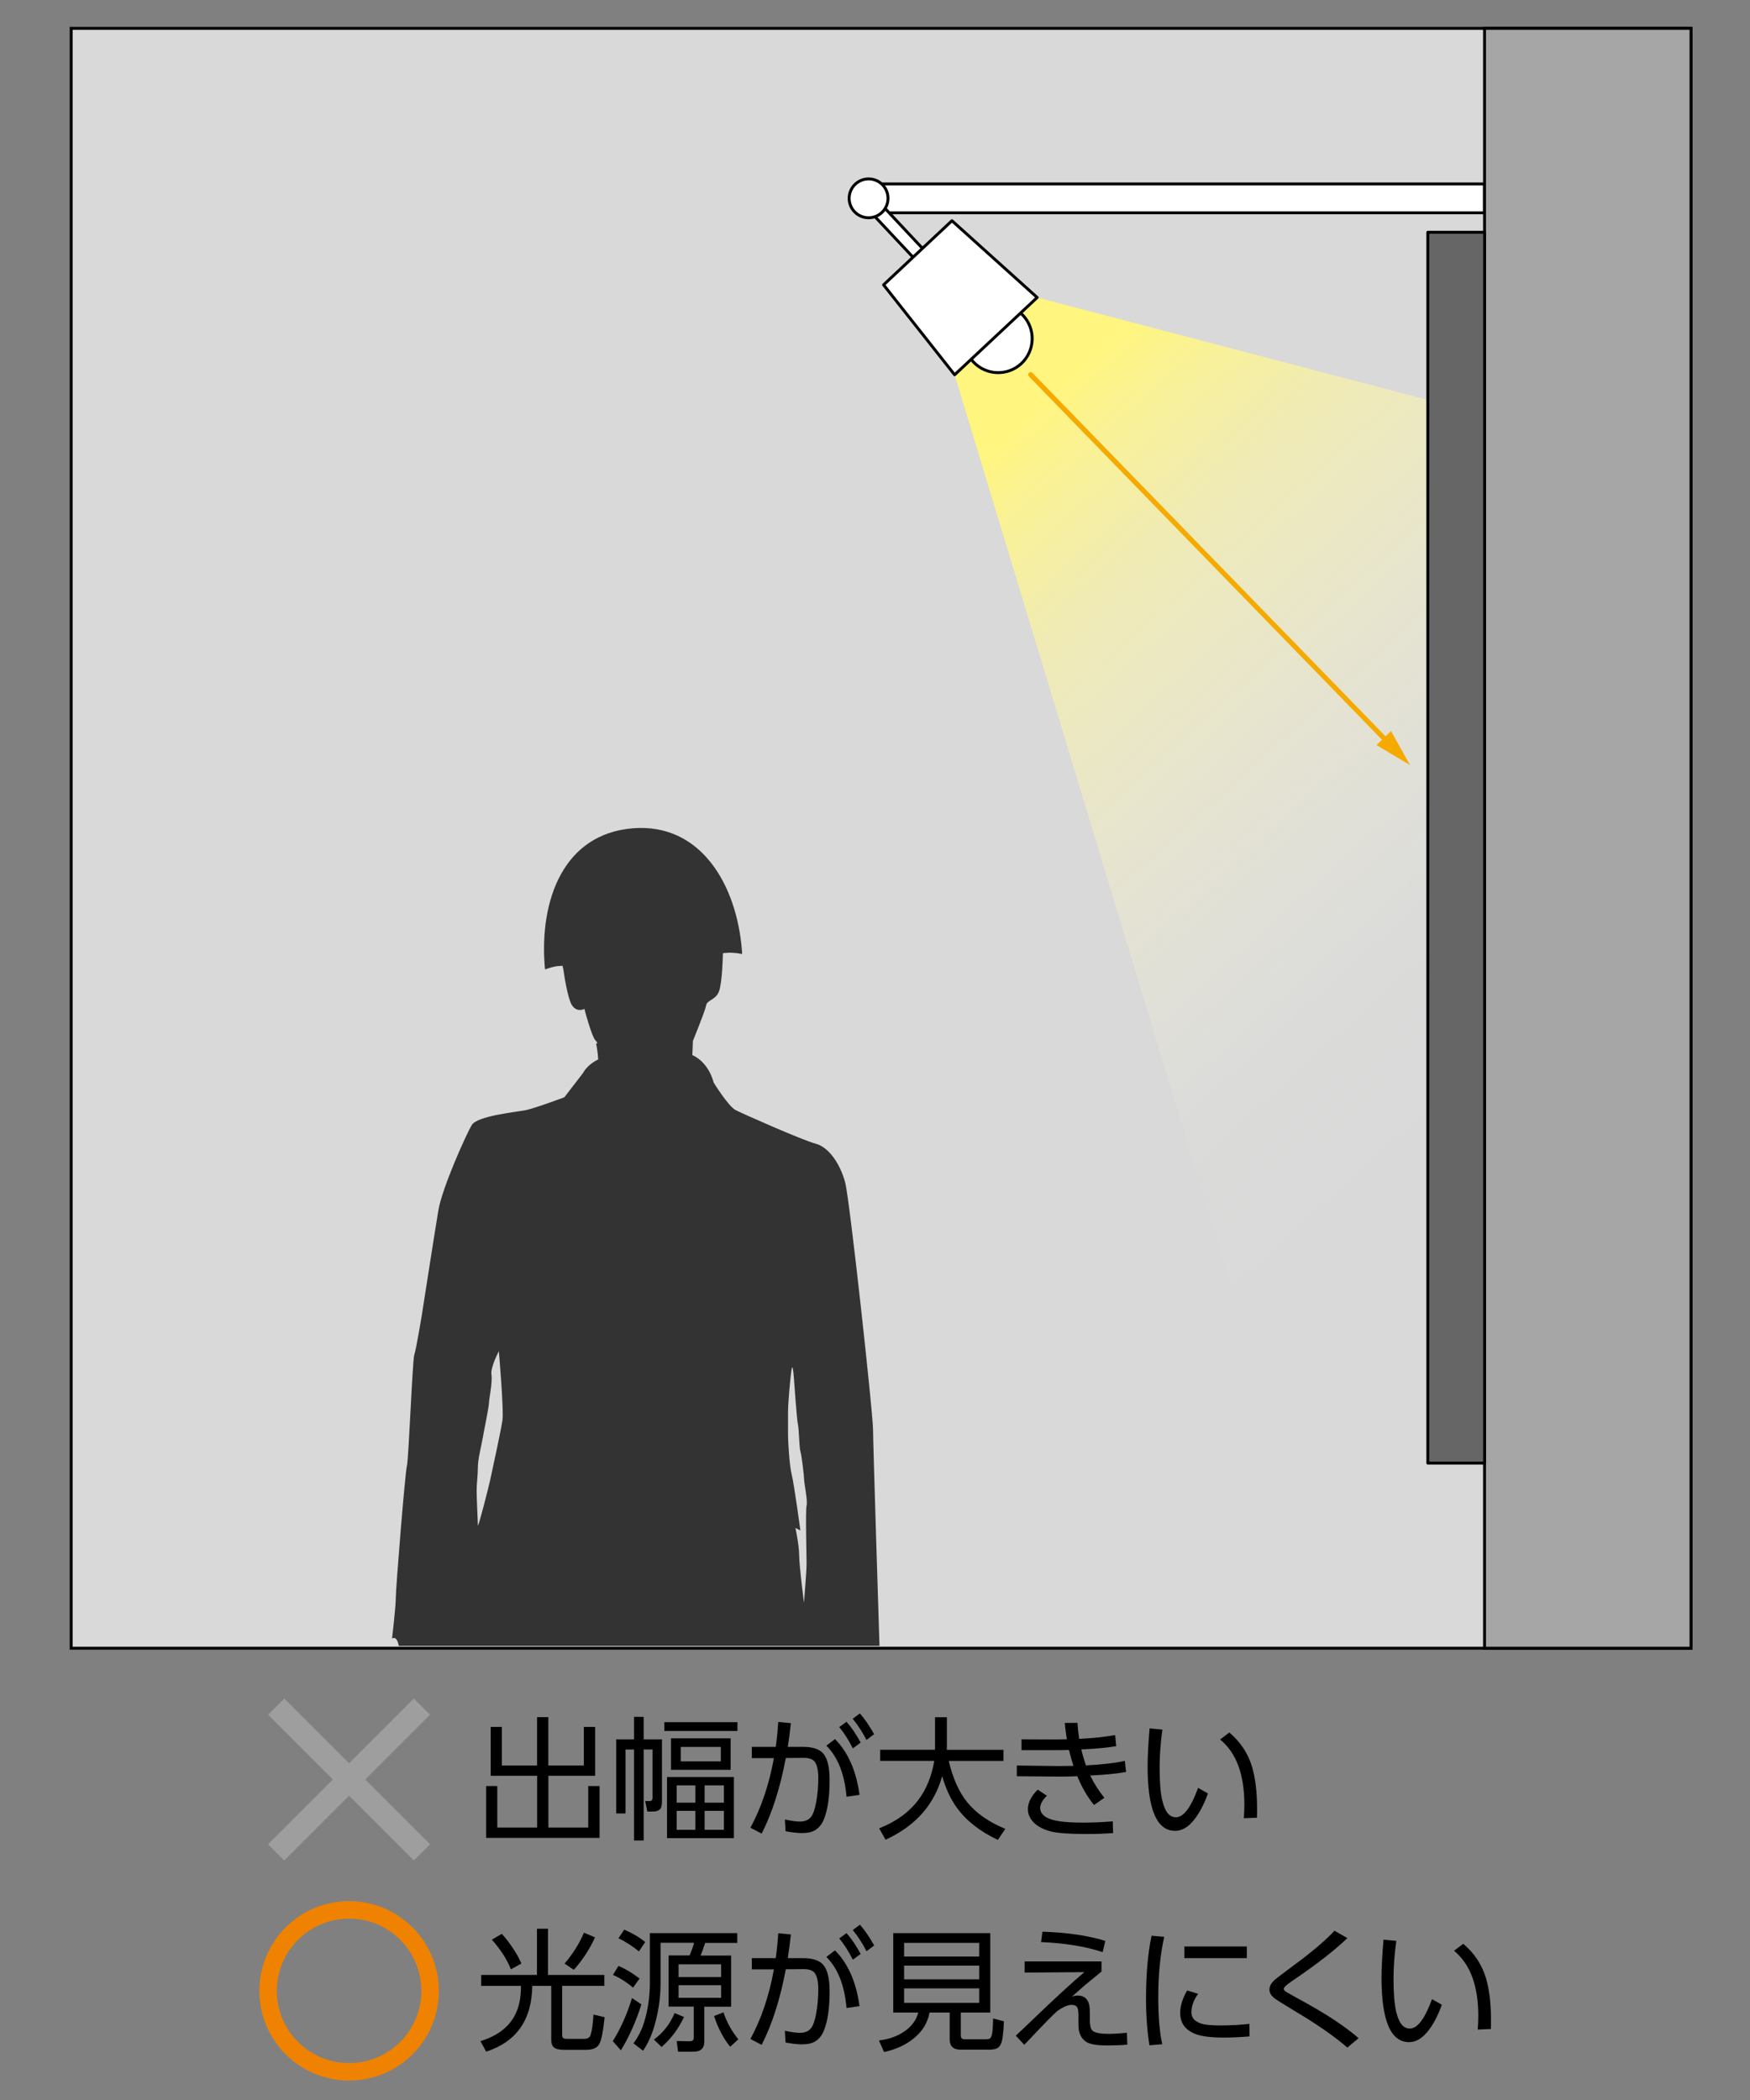 <?xml version="1.0" encoding="UTF-8"?><svg id="a" xmlns="http://www.w3.org/2000/svg" xmlns:xlink="http://www.w3.org/1999/xlink" viewBox="0 0 300 360"><rect x="0" y="0" width="300" height="360" fill="#808080" stroke="none"/><defs><style>.c{fill:#fff;}.c,.d{stroke-linejoin:round;}.c,.d,.e,.f{stroke:#000;stroke-width:.5px;}.c,.d,.g{stroke-linecap:round;}.d{fill:#666;}.h,.i,.j,.k,.l,.m{stroke-width:0px;}.h,.g,.n{fill:none;}.i{fill:#333;}.e{fill:#d9d9d9;}.e,.f,.g,.n{stroke-miterlimit:10;}.f{fill:#a6a6a6;}.j{fill:#f5aa00;}.k{fill:#000;}.g{stroke:#f5aa00;stroke-width:.85px;}.n{stroke:#ef8200;stroke-width:3px;}.l{fill:url(#b);}.m{fill:#9e9e9f;}</style><linearGradient id="b" x1="254.68" y1="194.63" x2="157.69" y2="87.65" gradientUnits="userSpaceOnUse"><stop offset="0" stop-color="#fff" stop-opacity="0"/><stop offset=".24" stop-color="rgba(255,252,226,.22)" stop-opacity=".22"/><stop offset=".78" stop-color="rgba(255,247,156,.77)" stop-opacity=".77"/><stop offset="1" stop-color="#fff57f"/></linearGradient></defs><rect class="e" x="12.2" y="4.86" width="277.69" height="277.69"/><path class="h" d="M132.26,259.84c-.54-2.66-2.73-3.46-1.86-6.92,1.07-4.26-.27-7.99-.27-7.99,0,0-.69-4.6-1.62-8.36-.6,1.85-2,6.24-2.55,8.71-.55,2.51,1.51,24.45,2.6,35.34h2.25l.39-7.47s1.6-10.65,1.07-13.31Z"/><path class="k" d="M106.79,137.38s-.07-.16-.13-.31c.04.08.08.17.13.31Z"/><rect class="c" x="148.39" y="31.53" width="106.1" height="4.95"/><polygon class="l" points="177.8 51 244.77 68.56 244.77 282.27 229.76 282.27 163.65 64.25 177.8 51"/><rect class="c" x="154.66" y="34.1" width="2.22" height="15.15" transform="translate(13.63 117.81) rotate(-43.15)"/><path class="c" d="M167.13,53.79c2.35-2.2,6.04-2.08,8.24.27,2.2,2.35,2.08,6.04-.27,8.25-2.35,2.2-6.04,2.08-8.24-.27-2.2-2.35-2.08-6.04.27-8.24Z"/><polygon class="c" points="163.19 37.84 177.8 51 163.65 64.25 151.47 48.83 163.19 37.84"/><path class="c" d="M152.23,34c0,1.84-1.49,3.33-3.33,3.33s-3.33-1.49-3.33-3.33,1.49-3.33,3.33-3.33,3.33,1.49,3.33,3.33Z"/><rect class="f" x="254.49" y="4.86" width="35.4" height="277.69"/><line class="g" x1="176.69" y1="64.23" x2="238.04" y2="127.37"/><polygon class="j" points="235.98 127.73 241.72 131.16 238.46 125.32 235.98 127.73"/><rect class="d" x="244.77" y="39.82" width="9.73" height="211"/><path class="i" d="M149.65,244.82c0-2.54-3.97-39.08-4.76-42.1-.8-3.02-2.7-6.04-5.09-6.67-2.38-.64-12.39-5.09-13.66-5.73-1.27-.63-3.81-4.76-3.81-4.76,0,0-.71-3.34-3.65-4.7.07-1.11.1-2.41.1-2.41,0,0,2.12-5.17,2.27-6.1.16-.93,1.62-.9,2.19-2.36.57-1.46.67-6,.67-6,0,0,.01-.23.03-.59l1.06-.08c.73,0,1.46.07,2.21.23,0-.2,0-.4-.02-.6-.89-11.36-7.1-21.87-18.66-20.96-11.92.94-16.04,12.26-15.15,23.62.01.2.05.39.07.58.66-.25,1.3-.43,1.95-.55l1.03-.08c.1.39.15.63.15.63,0,0,.69,5.23,1.6,6.32.91,1.09,2,.44,2,.44,0,0,1.23,4.71,1.89,5.39.65.68.12.54.12.54,0,0,.29,1.36.36,2.73-1.13.58-2.06,1.34-2.62,2.36l-3.18,4.13s-5.09,1.91-6.67,2.22c-1.59.32-8.26.96-9.21,2.55-.95,1.59-5.09,10.8-5.72,14.62-.64,3.81-2.86,18.11-2.86,18.11,0,0-.95,5.71-1.27,6.67-.32.95-.95,17.79-1.27,19.06-.32,1.27-1.9,20.97-1.9,22.56s-.64,6.99-.64,6.99c.7-.35,1.01.47,1.15,1.27h82.41c0-.18-1.11-34.79-1.11-37.33ZM86.16,243.29c-.21,1.69-1.9,9.32-2.12,10.38-.21,1.06-2.12,8.48-2.12,7.84s-.21-4.45-.21-5.93.21-2.54.21-4.02.63-3.81.84-5.08c.22-1.28,1.06-5.3,1.06-5.94s.63-3.6.43-4.87c-.21-1.27,1.27-4.03,1.27-4.03,0,0,.85,9.96.63,11.66ZM138.27,258.12c-.21.85,0,8.48,0,9.95s-.42,5.93-.42,6.57-.85-6.35-.85-8.04-.64-4.66-.64-4.66l.85.42s-1.06-7.84-1.48-9.53c-.42-1.69-.64-5.72-.64-6.99v-3.81c0-1.49.42-6.36.64-7.42.21-1.06.42,2.33.42,2.33,0,0,.42,6.14.63,7.2.22,1.06.22,4.03.43,4.66.21.64.64,4.24.64,4.87s.64,3.6.42,4.45Z"/><path class="k" d="M84.11,296.04h1.93v6.62h6.03v-8.29h1.93v8.29h6.09v-6.62h1.94v8.38h-8.02v8.87h6.83v-7.11h1.94v8.89h-19.44v-8.89h1.91v7.11h6.83v-8.87h-7.96v-8.38Z"/><path class="k" d="M110.34,299.92v15.59h-1.65v-15.59h-1.46v10.96h-1.59v-12.7h3.05v-3.86h1.65v3.86h3.14v10.62c0,.66-.1,1.1-.31,1.32-.27.29-.67.43-1.21.43h-.99l-.37-1.81.7.02c.38.01.57-.18.57-.59v-8.26h-1.52ZM126.42,295.23v1.51h-12.54v-1.51h12.54ZM125.81,304.63v10.48h-11.46v-10.48h11.46ZM125.25,298v5.4h-10.22v-5.4h10.22ZM119.21,306.06h-3.21v2.97h3.21v-2.97ZM119.21,310.43h-3.21v3.25h3.21v-3.25ZM123.57,299.47h-6.87v2.48h6.87v-2.48ZM124.1,306.06h-3.31v2.97h3.31v-2.97ZM124.1,310.43h-3.31v3.25h3.31v-3.25Z"/><path class="k" d="M134.71,301.38c-.97,5.13-2.35,9.45-4.14,12.95l-1.93-1.01c1.85-3.39,3.2-7.37,4.03-11.93h-3.79s0-1.93,0-1.93h4.11c.19-1.38.33-2.8.42-4.27l2.17.21c-.17,1.57-.35,2.92-.53,4.06h2.59c1.71,0,2.89.4,3.54,1.21.69.85,1.04,2.34,1.04,4.47,0,2.94-.34,5.21-1.01,6.81-.43,1.02-1.1,1.71-2.01,2.05-.45.16-1.03.24-1.75.24-.79,0-1.71-.11-2.78-.32l-.12-2.01c1.11.24,1.96.36,2.56.36.83,0,1.46-.25,1.89-.76.38-.45.68-1.29.91-2.54.25-1.33.37-2.72.37-4.18,0-1.38-.23-2.33-.68-2.86-.34-.39-.95-.58-1.83-.58l-3.05.02ZM143.14,298.13c2.24,2.24,3.64,5.43,4.21,9.56l-2.23.32c-.34-3.89-1.5-6.81-3.46-8.76l1.48-1.12ZM143.87,296.07l1.25-.91c.88,1,1.68,2.19,2.42,3.57l-1.34.99c-.72-1.43-1.5-2.65-2.33-3.65ZM146.17,294.65l1.24-.92c.83.94,1.64,2.13,2.44,3.56l-1.31.99c-.73-1.41-1.52-2.62-2.36-3.63Z"/><path class="k" d="M160.29,299.97v-5.59h2.03v5.19c0,.22-.01.36-.01.4h9.71v1.9h-9.38c.71,3,1.77,5.37,3.19,7.11,1.51,1.85,3.68,3.37,6.51,4.54l-1.28,1.89c-3.04-1.43-5.37-3.25-6.98-5.45-1.12-1.53-1.97-3.36-2.56-5.49-1.37,4.93-4.6,8.57-9.71,10.91l-1.1-1.95c2.91-1.15,5.16-2.78,6.74-4.9,1.36-1.81,2.26-4.03,2.71-6.67h-9.27v-1.9h9.39Z"/><path class="k" d="M185.37,299.91c.22.95.49,1.86.79,2.73,2.92-.16,5.15-.42,6.67-.78l.21,1.9c-1.42.27-3.36.47-5.8.6l-.35.02c.69,1.4,1.5,2.67,2.43,3.81l-1.77,1.24c-1.14-1.38-2.09-3.02-2.86-4.93h-.2c-.82.04-1.65.06-2.52.06h-.44l-7.22-.06v-1.84l6.93.09h.51c.33,0,1.08-.01,2.27-.03-.24-.71-.49-1.62-.77-2.73-.72.03-1.53.04-2.43.04h-5.7v-1.86l5.48.02h.52c.25,0,.84-.01,1.77-.03-.16-.97-.27-1.91-.36-2.8l2.18-.02c.05.83.15,1.75.29,2.75,2.31-.11,4.36-.33,6.17-.65l.18,1.9c-1.36.24-3.18.42-5.48.54l-.51.02ZM177.9,306.8l1.57,1.04c-.76.74-1.15,1.44-1.15,2.1s.35,1.18,1.06,1.6c1,.61,3.07.91,6.21.91,1.71,0,3.43-.07,5.17-.22l.06,2.01c-1.33.1-2.88.16-4.63.16-2.8,0-4.79-.14-5.97-.42-1.31-.33-2.32-.85-3.03-1.57-.65-.67-.98-1.43-.98-2.28,0-1.1.56-2.21,1.68-3.33Z"/><path class="k" d="M197.09,296.3l2.18.2c-.32,2.29-.48,4.46-.48,6.5,0,2.46.15,4.32.44,5.56.32,1.37.77,2.26,1.35,2.66.31.21.65.31,1.02.31,1.29,0,2.56-1.68,3.79-5.04l1.68.96c-.66,1.88-1.47,3.41-2.44,4.6-.98,1.21-2.04,1.81-3.18,1.81-3.15,0-4.72-3.69-4.72-11.07,0-1.57.11-3.73.34-6.49ZM210.73,296.99c1.92,1.62,3.22,3.59,3.91,5.9.57,1.94.86,4.33.86,7.16,0,.45,0,.97-.02,1.56l-2.26.09c.07-.85.1-1.62.1-2.33,0-5.19-1.39-8.91-4.16-11.17l1.58-1.2Z"/><path class="n" d="M73.73,341.29c0,7.67-6.22,13.88-13.88,13.88s-13.89-6.21-13.89-13.88,6.22-13.88,13.89-13.88,13.88,6.22,13.88,13.88Z"/><path class="k" d="M82.49,338.56h9.56v-7.92h1.89v7.92h9.66v1.87h-7.23v8.47c0,.42.23.62.7.62h3.08c.59,0,.95-.23,1.1-.68.23-.71.39-1.88.49-3.49l1.91.46c-.25,2.4-.55,3.94-.92,4.61-.37.65-1.12.98-2.24.98h-3.68c-.88,0-1.48-.12-1.78-.36-.36-.27-.53-.72-.53-1.32v-9.28h-3.25c-.08,5.83-2.72,9.59-7.91,11.27l-.98-1.8c3.8-1.16,6.04-3.41,6.71-6.76.16-.79.24-1.7.24-2.71h-6.82v-1.87ZM84.33,332.52l1.69-1.01c.62.66,1.24,1.47,1.88,2.43.65.96,1.14,1.85,1.48,2.67l-1.8.99c-.62-1.62-1.71-3.32-3.25-5.08ZM100.11,331.32l1.89.8c-.91,2.01-2.11,3.87-3.63,5.56l-1.59-1.06c1.44-1.69,2.55-3.46,3.33-5.31Z"/><path class="k" d="M109.95,343.6c-.89,2.87-2.06,5.5-3.51,7.88l-1.39-1.57c1.36-2.18,2.46-4.64,3.29-7.39l1.6,1.08ZM106.01,337.01c1.2.5,2.41,1.22,3.63,2.17l-1.12,1.56c-1.13-.96-2.27-1.68-3.44-2.18l.94-1.55ZM107.02,330.8c1.41.61,2.61,1.31,3.59,2.12l-1.08,1.61c-1.06-.88-2.23-1.64-3.51-2.26l.99-1.47ZM126.39,331.41v1.66h-5.5c-.05.14-.17.49-.37,1.06-.07.22-.21.59-.42,1.11h5.23v8.77h-4.59v5.99c0,1.15-.63,1.72-1.88,1.72h-2.62l-.24-1.83,2.13.04c.22,0,.4-.02.52-.07.19-.07.28-.29.28-.66v-5.21h-4.31v-8.77h3.59c.31-.69.57-1.41.78-2.17h-5.75v6.96c0,2.49-.37,4.96-1.1,7.43-.47,1.57-1.1,2.94-1.9,4.11l-1.65-1.26c.82-1.09,1.45-2.34,1.87-3.74.63-2.11.95-4.34.95-6.7v-8.46h14.98ZM117.26,345.77c-.97,2.05-2.26,3.77-3.85,5.14l-1.31-1.27c1.59-1.17,2.77-2.68,3.54-4.54l1.62.67ZM123.62,336.74h-7.29v2.19h7.29v-2.19ZM123.62,340.33h-7.29v2.15h7.29v-2.15ZM125.17,350.86c-1.14-1.37-2.06-3.13-2.76-5.26l1.61-.62c.59,1.72,1.44,3.26,2.55,4.62l-1.4,1.27Z"/><path class="k" d="M134.71,337.6c-.97,5.13-2.35,9.45-4.14,12.95l-1.93-1.01c1.85-3.39,3.2-7.37,4.03-11.93h-3.79s0-1.93,0-1.93h4.11c.19-1.38.33-2.8.42-4.27l2.17.21c-.17,1.57-.35,2.92-.53,4.06h2.59c1.71,0,2.89.4,3.54,1.21.69.85,1.04,2.34,1.04,4.47,0,2.94-.34,5.21-1.01,6.81-.43,1.02-1.1,1.71-2.01,2.05-.45.16-1.03.24-1.75.24-.79,0-1.71-.11-2.78-.32l-.12-2.01c1.11.24,1.96.36,2.56.36.83,0,1.46-.25,1.89-.76.38-.45.68-1.29.91-2.54.25-1.33.37-2.72.37-4.18,0-1.38-.23-2.33-.68-2.86-.34-.39-.95-.58-1.83-.58l-3.05.02ZM143.14,334.35c2.24,2.24,3.64,5.43,4.21,9.56l-2.23.32c-.34-3.89-1.5-6.81-3.46-8.76l1.48-1.12ZM143.87,332.3l1.25-.91c.88,1,1.68,2.19,2.42,3.57l-1.34.99c-.72-1.43-1.5-2.65-2.33-3.65ZM146.18,330.87l1.24-.92c.83.94,1.64,2.13,2.44,3.56l-1.31.99c-.73-1.41-1.52-2.62-2.36-3.63Z"/><path class="k" d="M164.71,345.02v3.94c0,.42.22.63.66.63h3.55c.33,0,.57-.03.71-.1.28-.12.46-.63.53-1.52.03-.33.06-.98.09-1.95l1.85.49c-.07,1.99-.24,3.28-.51,3.87-.23.49-.55.78-.97.88-.3.07-.63.11-1,.11h-4.97c-1.23,0-1.85-.59-1.85-1.76v-4.6h-3.45c-.32,1.73-1.2,3.19-2.65,4.38-1.4,1.16-3.12,1.95-5.15,2.38l-.88-1.98c1.72-.19,3.2-.73,4.44-1.6,1.21-.85,1.98-1.91,2.31-3.18h-4.29v-13.62h16.63v13.62h-5.05ZM167.86,333.06h-12.87v2.35h12.87v-2.35ZM167.86,336.96h-12.87v2.35h12.87v-2.35ZM167.86,340.86h-12.87v2.49h12.87v-2.49Z"/><path class="k" d="M175.66,336.24h13.17s0,1.74,0,1.74c-.12.1-1.06.88-2.84,2.33-.09.07-.63.56-1.64,1.45-.13.11-.32.29-.59.52.39-.13.72-.19.99-.19,1.03,0,1.68.5,1.95,1.5.09.32.13.89.13,1.7v.95c0,.87.12,1.46.36,1.77.34.43,1.31.65,2.89.65.82,0,1.86-.06,3.1-.18l.08,2.03c-1.08.1-2.25.14-3.52.14-1.77,0-2.96-.22-3.58-.65-.85-.59-1.28-1.53-1.28-2.83v-1.49c0-.76-.06-1.25-.17-1.49-.17-.33-.5-.5-.99-.5-.65,0-1.47.35-2.47,1.06-.76.67-2.25,2.19-4.47,4.54l-1.19,1.25-1.46-1.57c.66-.6,1.65-1.54,2.98-2.82,3.75-3.6,6.67-6.29,8.78-8.07l-10.24.08v-1.91ZM178.71,331.15c4.22.13,7.81.66,10.77,1.58l-.45,1.92c-2.95-.97-6.47-1.55-10.56-1.72l.23-1.78Z"/><path class="k" d="M197.4,331.84l2.18.19c-.68,3.04-1.02,6.48-1.02,10.31,0,3.41.23,6.11.69,8.1l-2.2.18c-.39-2.39-.59-5.06-.59-8,0-4.17.31-7.76.95-10.77ZM203.53,341.23l1.86.57c-.76,1.05-1.14,2.1-1.14,3.14,0,.62.21,1.09.63,1.42.47.37,1.05.6,1.71.7.72.1,1.52.16,2.39.16,1.88,0,3.61-.09,5.21-.27l.02,2.15c-1.6.13-3.05.2-4.37.2-2.27,0-3.94-.21-5-.65-1.68-.68-2.52-1.87-2.52-3.57,0-1.22.4-2.5,1.19-3.85ZM203.03,333.68h10.71v2h-10.71v-2Z"/><path class="k" d="M230.98,332.24c-2.15,2.08-5.33,4.56-9.55,7.41-.9.61-1.35,1.04-1.35,1.29,0,.19.15.38.43.54.11.07.65.37,1.61.91,2.93,1.59,5.19,2.93,6.78,4,1.74,1.17,3.07,2.18,4,3.02l-1.93,1.6c-2.17-1.88-5.11-3.94-8.83-6.15-2.26-1.36-3.53-2.16-3.81-2.42-.48-.43-.71-.88-.71-1.36,0-.57.29-1.12.88-1.66.3-.27,1.54-1.21,3.72-2.83,2.82-2.08,5-3.95,6.55-5.6l2.19,1.24Z"/><path class="k" d="M237.19,332.52l2.18.2c-.32,2.29-.48,4.46-.48,6.5,0,2.46.15,4.32.44,5.56.32,1.37.77,2.26,1.35,2.66.31.21.65.31,1.02.31,1.29,0,2.56-1.68,3.79-5.04l1.68.96c-.66,1.88-1.47,3.41-2.44,4.6-.98,1.21-2.04,1.81-3.18,1.81-3.15,0-4.72-3.69-4.72-11.07,0-1.57.11-3.73.34-6.49ZM250.83,333.21c1.92,1.62,3.22,3.59,3.91,5.9.57,1.94.86,4.33.86,7.16,0,.45,0,.97-.02,1.56l-2.26.09c.07-.85.1-1.62.1-2.33,0-5.19-1.39-8.91-4.16-11.17l1.58-1.2Z"/><rect class="m" x="42.17" y="303.09" width="35.35" height="3.93" transform="translate(-198.19 131.67) rotate(-45)"/><rect class="m" x="57.88" y="287.39" width="3.93" height="35.34" transform="translate(-198.18 131.66) rotate(-45)"/></svg>
